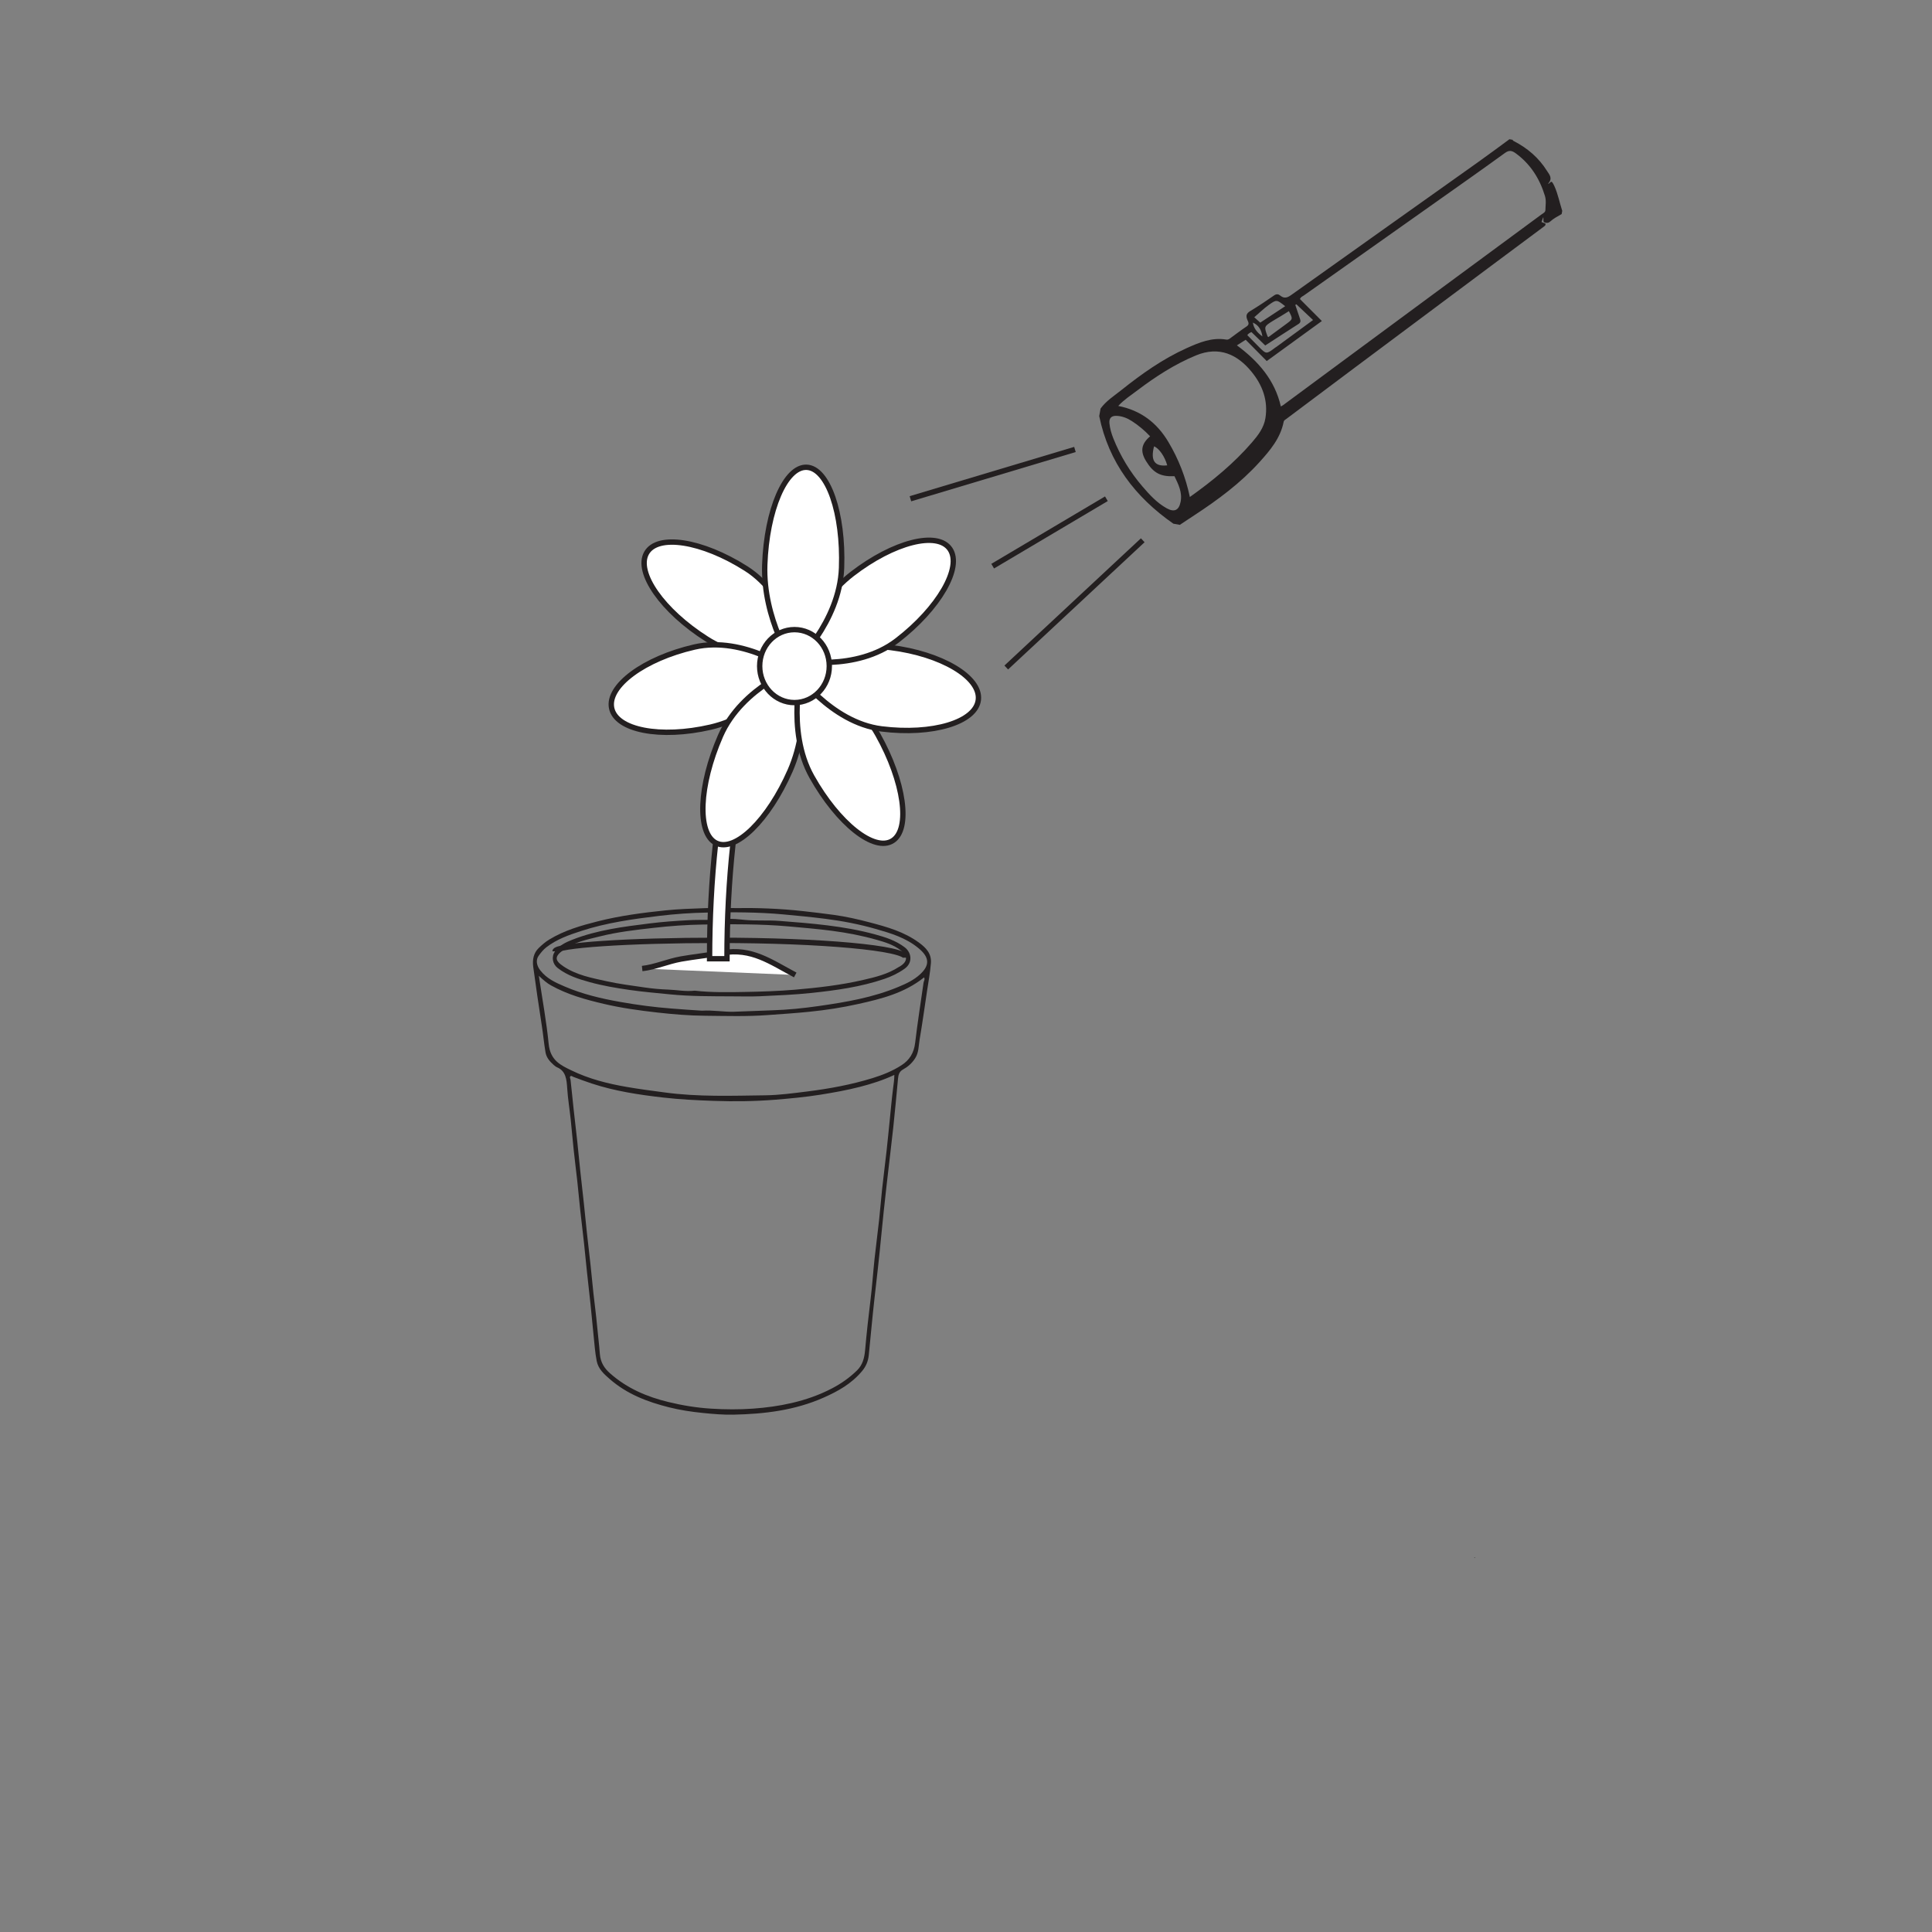<?xml version="1.0" encoding="UTF-8"?>
<svg xmlns="http://www.w3.org/2000/svg" xmlns:xlink="http://www.w3.org/1999/xlink" width="360pt" height="360pt" viewBox="0 0 360 360" version="1.1">
<rect x="0" y="0" width="360" height="360" fill="#808080" stroke="none"/>
<g id="surface1">
<path style=" stroke:none;fill-rule:nonzero;fill:rgb(13.73%,12.16%,12.549%);fill-opacity:1;" d="M 274.777 290.316 C 274.867 290.316 274.883 290.211 274.793 290.211 C 274.707 290.211 274.688 290.316 274.777 290.316 "/>
<path style="fill:none;stroke-width:1;stroke-linecap:butt;stroke-linejoin:miter;stroke:rgb(13.73%,12.16%,12.549%);stroke-opacity:1;stroke-miterlimit:10;" d="M -0.002 -0.001 C -0.002 1.784 -15.635 3.229 -34.959 3.229 " transform="matrix(1,0,0,-1,168.81,178.448)"/>
<path style="fill:none;stroke-width:1;stroke-linecap:butt;stroke-linejoin:miter;stroke:rgb(13.73%,12.16%,12.549%);stroke-opacity:1;stroke-miterlimit:10;" d="M -0.002 0 C -0.002 1.129 13.607 2.043 30.424 2.043 " transform="matrix(1,0,0,-1,103.428,177.262)"/>
<path style=" stroke:none;fill-rule:evenodd;fill:rgb(13.73%,12.16%,12.549%);fill-opacity:1;" d="M 130.777 188.324 C 129.09 188.227 127.121 188.078 125.152 187.926 C 121.926 187.68 118.727 187.258 115.531 186.688 C 112.012 186.066 108.535 185.246 105.195 183.809 C 103.559 183.105 101.898 182.383 100.672 180.809 C 99.969 179.906 99.809 178.883 100.363 178.105 C 100.785 177.512 101.246 176.941 101.812 176.504 C 103.777 174.992 106.012 174.219 108.238 173.492 C 113.031 171.926 117.977 171.242 122.914 170.652 C 125.855 170.301 128.816 170.094 131.77 170.043 C 136.52 169.957 141.27 169.949 146.016 170.391 C 148.613 170.629 151.199 170.879 153.785 171.207 C 156.93 171.605 160.039 172.199 163.105 173.074 C 165.941 173.887 168.797 174.707 171.215 176.734 C 173.223 178.418 173.246 179.875 171.465 181.531 C 170.305 182.609 168.91 183.266 167.496 183.855 C 162.66 185.891 157.609 186.734 152.547 187.461 C 149.652 187.879 146.73 188.172 143.816 188.258 C 141.457 188.328 139.098 188.457 136.738 188.523 C 134.84 188.578 132.957 188.199 130.777 188.324 M 100.406 181.828 C 101.25 182.609 101.914 183.199 102.664 183.609 C 105.781 185.352 109.133 186.262 112.496 187.055 C 115.793 187.832 119.145 188.293 122.488 188.668 C 125.457 189.004 128.449 189.25 131.43 189.273 C 135.285 189.309 139.137 189.434 142.992 189.148 C 145.598 188.957 148.199 188.797 150.801 188.527 C 153.871 188.219 156.918 187.75 159.941 187.074 C 164.242 186.117 168.52 185.059 172.188 182.125 C 172.402 182.508 172.137 182.789 172.09 183.105 C 171.562 186.844 170.965 190.559 170.527 194.305 C 170.297 196.258 169.426 197.539 168.031 198.457 C 166.328 199.574 164.48 200.301 162.594 200.887 C 158.594 202.121 154.52 202.867 150.398 203.383 C 147.809 203.703 145.211 204.062 142.625 204.094 C 136.363 204.176 130.094 204.41 123.84 203.559 C 121.492 203.246 119.148 202.945 116.812 202.539 C 113.262 201.926 109.762 201.055 106.445 199.438 C 104.52 198.5 102.543 197.625 102.238 194.52 C 101.824 190.344 101.059 186.219 100.406 181.828 M 166.645 200.297 C 166.641 201.234 166.516 202.004 166.418 202.75 C 166.156 204.824 165.973 206.906 165.762 208.988 C 165.578 210.773 165.41 212.559 165.211 214.348 C 164.938 216.785 164.625 219.219 164.359 221.656 C 164.156 223.543 164.016 225.438 163.809 227.32 C 163.539 229.762 163.219 232.191 162.953 234.629 C 162.691 237.109 162.527 239.602 162.223 242.082 C 161.836 245.238 161.48 248.406 161.199 251.586 C 161.066 253.051 160.73 254.348 159.695 255.355 C 158.277 256.742 156.723 257.82 155.035 258.703 C 152.621 259.961 150.109 260.832 147.52 261.43 C 145.145 261.984 142.75 262.301 140.324 262.477 C 137.703 262.668 135.105 262.645 132.484 262.48 C 129.797 262.312 127.164 261.883 124.535 261.242 C 120.594 260.285 116.875 258.738 113.652 255.879 C 112.668 255 111.902 253.926 111.777 252.312 C 111.645 250.527 111.414 248.746 111.25 246.957 C 111.07 244.973 110.797 243 110.582 241.02 C 110.387 239.207 110.223 237.383 110.023 235.566 C 109.809 233.59 109.57 231.613 109.352 229.633 C 109.156 227.812 108.984 225.992 108.789 224.18 C 108.574 222.164 108.336 220.156 108.121 218.141 C 107.926 216.289 107.754 214.438 107.555 212.586 C 107.344 210.637 107.105 208.695 106.895 206.754 C 106.691 204.898 106.523 203.043 106.309 201.195 C 106.281 200.98 106.094 200.746 106.277 200.559 C 106.453 200.379 106.641 200.586 106.832 200.66 C 107.973 201.09 109.113 201.52 110.27 201.898 C 114.621 203.332 119.098 203.996 123.578 204.512 C 126.723 204.871 129.891 205.023 133.047 205.133 C 136.844 205.266 140.645 205.219 144.43 204.918 C 147.246 204.691 150.062 204.426 152.871 203.98 C 155.348 203.582 157.809 203.141 160.246 202.516 C 162.398 201.961 164.523 201.289 166.645 200.297 M 137.188 169.207 C 134.688 169.207 133.016 169.156 131.348 169.219 C 128.883 169.312 126.41 169.383 123.953 169.641 C 119.742 170.078 115.535 170.629 111.402 171.672 C 108.273 172.465 105.152 173.352 102.285 175.105 C 101.598 175.527 100.98 176.074 100.383 176.648 C 99.422 177.574 99.18 178.832 99.363 180.184 C 99.859 183.789 100.371 187.391 100.938 190.977 C 101.211 192.672 101.355 194.391 101.648 196.082 C 101.82 197.102 102.477 197.816 103.172 198.438 C 103.375 198.617 103.594 198.789 103.832 198.891 C 105.441 199.582 105.582 201.129 105.691 202.801 C 105.816 204.723 106.129 206.621 106.336 208.539 C 106.539 210.453 106.695 212.379 106.902 214.301 C 107.109 216.246 107.359 218.184 107.574 220.133 C 107.77 221.945 107.934 223.77 108.129 225.59 C 108.344 227.562 108.594 229.539 108.809 231.516 C 109.004 233.301 109.168 235.094 109.359 236.879 C 109.578 238.957 109.824 241.031 110.043 243.113 C 110.234 244.969 110.395 246.82 110.59 248.672 C 110.766 250.324 110.867 251.996 111.188 253.613 C 111.488 255.117 112.578 256.055 113.582 256.938 C 116.852 259.805 120.668 261.219 124.605 262.219 C 126.715 262.754 128.852 263.07 131.004 263.289 C 132.891 263.477 134.785 263.641 136.648 263.602 C 142.391 263.48 148.086 262.82 153.516 260.406 C 156.133 259.242 158.633 257.871 160.633 255.484 C 161.352 254.629 161.766 253.664 161.883 252.512 C 162.242 248.973 162.551 245.43 162.953 241.895 C 163.391 238.102 163.824 234.309 164.184 230.504 C 164.496 227.195 164.863 223.895 165.234 220.594 C 165.625 217.098 166.066 213.609 166.445 210.113 C 166.773 207.074 167.047 204.023 167.332 200.98 C 167.406 200.23 167.582 199.66 168.266 199.281 C 169.141 198.801 169.918 198.145 170.527 197.191 C 171.219 196.117 171.16 194.871 171.359 193.688 C 171.863 190.727 172.277 187.754 172.723 184.781 C 172.984 183.016 173.32 181.254 173.461 179.477 C 173.605 177.648 172.5 176.582 171.312 175.699 C 168.488 173.605 165.27 172.719 162.062 171.875 C 159.855 171.289 157.625 170.789 155.379 170.477 C 153.488 170.215 151.59 169.992 149.695 169.781 C 145.254 169.281 140.812 169.148 137.188 169.207 "/>
<path style=" stroke:none;fill-rule:evenodd;fill:rgb(13.73%,12.16%,12.549%);fill-opacity:1;" d="M 129.473 184.598 C 127.668 184.793 126.109 184.449 124.535 184.398 C 123.07 184.348 121.59 184.215 120.129 184 C 117.734 183.648 115.336 183.352 112.965 182.824 C 110.234 182.219 107.465 181.711 105.02 180.086 C 103.34 178.973 103.324 178.25 104.852 177.105 C 106.945 175.531 109.367 175.086 111.738 174.492 C 115.059 173.656 118.438 173.27 121.812 172.891 C 124.867 172.543 127.945 172.316 131.016 172.273 C 136.324 172.203 141.629 172.148 146.934 172.621 C 149.641 172.867 152.348 173.09 155.047 173.445 C 157.848 173.812 160.617 174.34 163.348 175.117 C 164.926 175.562 166.516 176.043 167.891 177.125 C 169.188 178.145 169.125 179.184 167.711 180.059 C 167.637 180.105 167.555 180.137 167.477 180.184 C 165.422 181.523 163.137 182.066 160.871 182.59 C 156.66 183.566 152.387 184.051 148.109 184.418 C 145.066 184.676 142.008 184.773 138.957 184.832 C 135.719 184.898 132.477 184.945 129.473 184.598 M 136.312 185.656 C 138.066 185.652 139.824 185.719 141.582 185.637 C 144.801 185.488 148.023 185.359 151.227 185.02 C 155.805 184.531 160.375 183.91 164.805 182.398 C 166.125 181.945 167.391 181.348 168.574 180.496 C 170.109 179.391 169.879 177.516 168.59 176.527 C 166.887 175.227 164.949 174.625 162.996 174.094 C 160.086 173.301 157.137 172.797 154.16 172.426 C 151.191 172.059 148.223 171.828 145.25 171.598 C 143.086 171.43 140.93 171.613 138.781 171.41 C 137.617 171.301 136.449 171.137 135.301 171.262 C 133 171.52 130.691 171.336 128.391 171.461 C 125.938 171.59 123.473 171.762 121.031 172.07 C 116.18 172.68 111.32 173.27 106.66 175.098 C 105.461 175.57 104.262 176.121 103.43 177.262 C 102.688 178.27 102.957 179.633 103.91 180.371 C 105.727 181.785 107.801 182.434 109.895 183.012 C 112.328 183.684 114.797 184.098 117.277 184.457 C 119.805 184.824 122.336 185.027 124.867 185.285 C 128.68 185.664 132.492 185.637 136.312 185.656 "/>
<path style="fill-rule:nonzero;fill:rgb(100%,100%,100%);fill-opacity:1;stroke-width:1;stroke-linecap:butt;stroke-linejoin:miter;stroke:rgb(13.73%,12.16%,12.549%);stroke-opacity:1;stroke-miterlimit:10;" d="M -0 0 C -4.629 2.465 -8.141 5.07 -13.535 4.137 C -16.074 3.699 -18.848 3.402 -21.262 2.977 C -23.762 2.531 -26.105 1.461 -28.52 1.199 " transform="matrix(1,0,0,-1,148.18,181.672)"/>
<path style=" stroke:none;fill-rule:nonzero;fill:rgb(100%,100%,100%);fill-opacity:1;" d="M 132.219 178.645 L 135.461 178.645 C 135.461 163.828 136.973 149.914 139.719 139.461 C 143.746 124.109 148.383 123.93 148.426 123.93 L 148.426 122.234 C 146.582 122.234 140.969 122.234 136.504 139.23 C 133.738 149.754 132.219 163.75 132.219 178.645 "/>
<path style="fill:none;stroke-width:1;stroke-linecap:butt;stroke-linejoin:miter;stroke:rgb(13.73%,12.16%,12.549%);stroke-opacity:1;stroke-miterlimit:10;" d="M 0.002 -0.002 L 3.244 -0.002 C 3.244 14.814 4.756 28.729 7.502 39.182 C 11.529 54.533 16.166 54.713 16.209 54.713 L 16.209 56.408 C 14.365 56.408 8.752 56.408 4.287 39.412 C 1.521 28.889 0.002 14.893 0.002 -0.002 Z M 0.002 -0.002 " transform="matrix(1,0,0,-1,132.217,178.643)"/>
<path style=" stroke:none;fill-rule:nonzero;fill:rgb(100%,100%,100%);fill-opacity:1;" d="M 139.008 105.938 C 130.793 100.727 122.492 99.441 120.469 103.066 C 118.449 106.691 123.473 113.852 131.691 119.062 C 139.91 124.273 149.668 122.945 149.668 122.945 C 149.668 122.945 147.227 111.148 139.008 105.938 "/>
<path style="fill:none;stroke-width:1;stroke-linecap:butt;stroke-linejoin:miter;stroke:rgb(13.73%,12.16%,12.549%);stroke-opacity:1;stroke-miterlimit:10;" d="M -0 0 C -8.215 5.211 -16.516 6.496 -18.54 2.871 C -20.559 -0.754 -15.536 -7.914 -7.317 -13.125 C 0.902 -18.336 10.66 -17.008 10.66 -17.008 C 10.66 -17.008 8.218 -5.211 -0 0 Z M -0 0 " transform="matrix(1,0,0,-1,139.008,105.938)"/>
<path style=" stroke:none;fill-rule:nonzero;fill:rgb(100%,100%,100%);fill-opacity:1;" d="M 129.375 120.57 C 120.031 122.727 113.133 127.816 113.969 131.938 C 114.805 136.059 123.059 137.648 132.406 135.492 C 141.746 133.336 148.043 125.277 148.043 125.277 C 148.043 125.277 138.719 118.414 129.375 120.57 "/>
<path style="fill:none;stroke-width:1;stroke-linecap:butt;stroke-linejoin:miter;stroke:rgb(13.73%,12.16%,12.549%);stroke-opacity:1;stroke-miterlimit:10;" d="M 0.001 0.001 C -9.343 -2.155 -16.242 -7.245 -15.406 -11.366 C -14.57 -15.487 -6.316 -17.077 3.032 -14.92 C 12.372 -12.764 18.668 -4.706 18.668 -4.706 C 18.668 -4.706 9.344 2.158 0.001 0.001 Z M 0.001 0.001 " transform="matrix(1,0,0,-1,129.375,120.572)"/>
<path style=" stroke:none;fill-rule:nonzero;fill:rgb(100%,100%,100%);fill-opacity:1;" d="M 134.258 137.129 C 130.219 146.371 129.852 155.305 133.434 157.086 C 137.02 158.867 143.199 152.816 147.238 143.578 C 151.273 134.336 149.059 124.121 149.059 124.121 C 149.059 124.121 138.297 127.891 134.258 137.129 "/>
<path style="fill:none;stroke-width:1;stroke-linecap:butt;stroke-linejoin:miter;stroke:rgb(13.73%,12.16%,12.549%);stroke-opacity:1;stroke-miterlimit:10;" d="M -0 0 C -4.04 -9.242 -4.407 -18.175 -0.825 -19.957 C 2.761 -21.738 8.941 -15.687 12.98 -6.449 C 17.015 2.793 14.8 13.008 14.8 13.008 C 14.8 13.008 4.039 9.239 -0 0 Z M -0 0 " transform="matrix(1,0,0,-1,134.258,137.129)"/>
<path style=" stroke:none;fill-rule:nonzero;fill:rgb(100%,100%,100%);fill-opacity:1;" d="M 151.285 144.742 C 156.199 153.484 162.93 158.82 166.32 156.652 C 169.715 154.492 168.484 145.645 163.57 136.895 C 158.66 128.152 149.48 124.379 149.48 124.379 C 149.48 124.379 146.375 135.996 151.285 144.742 "/>
<path style="fill:none;stroke-width:1;stroke-linecap:butt;stroke-linejoin:miter;stroke:rgb(13.73%,12.16%,12.549%);stroke-opacity:1;stroke-miterlimit:10;" d="M -0.002 -0.001 C 4.912 -8.743 11.643 -14.079 15.033 -11.911 C 18.428 -9.751 17.197 -0.903 12.283 7.847 C 7.373 16.589 -1.807 20.362 -1.807 20.362 C -1.807 20.362 -4.912 8.745 -0.002 -0.001 Z M -0.002 -0.001 " transform="matrix(1,0,0,-1,151.287,144.741)"/>
<path style=" stroke:none;fill-rule:nonzero;fill:rgb(100%,100%,100%);fill-opacity:1;" d="M 164.273 135.82 C 173.77 137.004 181.84 134.57 182.301 130.383 C 182.762 126.199 175.434 121.84 165.938 120.656 C 156.445 119.469 148.043 124.922 148.043 124.922 C 148.043 124.922 154.777 134.637 164.273 135.82 "/>
<path style="fill:none;stroke-width:1;stroke-linecap:butt;stroke-linejoin:miter;stroke:rgb(13.73%,12.16%,12.549%);stroke-opacity:1;stroke-miterlimit:10;" d="M 0 -0 C 9.496 -1.184 17.566 1.25 18.027 5.437 C 18.488 9.621 11.16 13.98 1.664 15.164 C -7.828 16.352 -16.23 10.898 -16.23 10.898 C -16.23 10.898 -9.496 1.184 0 -0 Z M 0 -0 " transform="matrix(1,0,0,-1,164.273,135.82)"/>
<path style=" stroke:none;fill-rule:nonzero;fill:rgb(100%,100%,100%);fill-opacity:1;" d="M 167.184 119.32 C 174.93 113.344 179.332 105.734 177.016 102.316 C 174.699 98.902 166.539 100.977 158.793 106.949 C 151.047 112.922 148.316 123 148.316 123 C 148.316 123 159.441 125.297 167.184 119.32 "/>
<path style="fill:none;stroke-width:1;stroke-linecap:butt;stroke-linejoin:miter;stroke:rgb(13.73%,12.16%,12.549%);stroke-opacity:1;stroke-miterlimit:10;" d="M -0.001 -0.002 C 7.745 5.975 12.147 13.584 9.831 17.002 C 7.515 20.416 -0.646 18.342 -8.392 12.37 C -16.138 6.397 -18.868 -3.681 -18.868 -3.681 C -18.868 -3.681 -7.743 -5.978 -0.001 -0.002 Z M -0.001 -0.002 " transform="matrix(1,0,0,-1,167.185,119.319)"/>
<path style=" stroke:none;fill-rule:nonzero;fill:rgb(100%,100%,100%);fill-opacity:1;" d="M 156.812 105.805 C 157.172 95.617 154.258 87.23 150.309 87.07 C 146.359 86.914 142.863 95.043 142.504 105.23 C 142.145 115.418 147.906 123.918 147.906 123.918 C 147.906 123.918 156.457 115.992 156.812 105.805 "/>
<path style="fill:none;stroke-width:1;stroke-linecap:butt;stroke-linejoin:miter;stroke:rgb(13.73%,12.16%,12.549%);stroke-opacity:1;stroke-miterlimit:10;" d="M 0 -0.001 C 0.359 10.187 -2.555 18.573 -6.504 18.733 C -10.453 18.89 -13.949 10.761 -14.309 0.573 C -14.668 -9.614 -8.906 -18.114 -8.906 -18.114 C -8.906 -18.114 -0.355 -10.188 0 -0.001 Z M 0 -0.001 " transform="matrix(1,0,0,-1,156.812,105.804)"/>
<path style=" stroke:none;fill-rule:nonzero;fill:rgb(100%,100%,100%);fill-opacity:1;" d="M 141.555 124.121 C 141.555 127.875 144.457 130.918 148.039 130.918 C 151.625 130.918 154.527 127.875 154.527 124.121 C 154.527 120.363 151.625 117.32 148.039 117.32 C 144.457 117.32 141.555 120.363 141.555 124.121 "/>
<path style="fill:none;stroke-width:1;stroke-linecap:butt;stroke-linejoin:miter;stroke:rgb(13.73%,12.16%,12.549%);stroke-opacity:1;stroke-miterlimit:10;" d="M -0.002 -0.001 C -0.002 -3.755 2.9 -6.798 6.482 -6.798 C 10.068 -6.798 12.971 -3.755 12.971 -0.001 C 12.971 3.757 10.068 6.8 6.482 6.8 C 2.9 6.8 -0.002 3.757 -0.002 -0.001 Z M -0.002 -0.001 " transform="matrix(1,0,0,-1,141.557,124.12)"/>
<path style=" stroke:none;fill-rule:evenodd;fill:rgb(13.73%,12.16%,12.549%);fill-opacity:1;" d="M 235.23 62.691 C 235.035 61.41 234.508 60.582 233.453 60.109 C 233.617 61.234 234.285 61.973 235.23 62.691 M 217.496 86.711 C 217.043 85.07 215.992 83.551 215.043 83.164 C 214.348 85.824 215.145 86.98 217.496 86.711 M 233.707 59.121 C 233.625 59.043 233.543 58.965 233.461 58.887 C 233.906 59.285 234.348 59.688 234.828 60.117 C 236.387 59.09 237.918 58.082 239.473 57.059 C 237.906 55.816 237.875 55.773 236.414 56.824 C 235.457 57.512 234.602 58.348 233.707 59.121 M 236.332 62.824 C 237.473 61.984 238.582 61.168 239.695 60.352 C 240.926 59.445 240.926 59.449 240.164 57.98 C 239.676 58.281 239.199 58.586 238.711 58.879 C 238.191 59.195 237.664 59.488 237.148 59.812 C 235.516 60.84 235.52 60.84 236.188 62.676 C 236.199 62.703 236.23 62.723 236.332 62.824 M 241.562 56.703 C 241.496 56.742 241.43 56.781 241.359 56.82 C 241.645 57.66 241.918 58.496 242.211 59.332 C 242.352 59.742 242.422 60.074 241.957 60.367 C 239.902 61.676 237.863 63.012 235.758 64.375 C 235.047 63.688 234.113 62.773 233.191 61.875 C 232.844 62.031 232.586 62.176 232.418 62.453 C 233.133 63.176 233.84 63.891 234.547 64.605 C 235.957 66.027 235.957 66.023 237.598 64.793 C 237.68 64.734 237.77 64.688 237.852 64.625 C 240.105 62.977 242.359 61.324 244.668 59.633 C 243.59 58.613 242.578 57.66 241.562 56.703 M 214.309 81.301 C 213.25 80.188 212.141 79.262 210.922 78.473 C 210.059 77.914 209.129 77.539 208.086 77.488 C 207.102 77.438 206.625 77.91 206.727 78.891 C 206.824 79.836 207.082 80.746 207.43 81.629 C 208.738 84.93 210.555 87.934 212.863 90.625 C 214.199 92.184 215.586 93.715 217.426 94.727 C 218.824 95.488 219.672 95.09 219.988 93.516 C 220.344 91.734 219.559 90.238 218.848 88.734 C 216.238 88.852 214.898 88.125 213.539 85.898 C 212.434 84.09 212.652 82.699 214.309 81.301 M 221.711 92.609 C 225.996 89.559 229.926 86.324 233.281 82.441 C 234.426 81.117 235.504 79.711 235.793 77.914 C 236.32 74.625 235.246 71.762 233.207 69.27 C 230.625 66.109 227.238 64.41 222.84 66.23 C 218.863 67.875 215.301 70.191 211.895 72.77 C 210.703 73.668 209.43 74.488 208.367 75.641 C 212.594 76.465 215.613 78.809 217.73 82.387 C 219.602 85.539 220.93 88.906 221.711 92.609 M 230.48 64.352 C 234.469 67.309 237.543 70.812 238.668 75.742 C 238.859 75.629 238.98 75.57 239.09 75.492 C 242.961 72.633 246.832 69.77 250.703 66.906 C 256.379 62.715 262.051 58.523 267.727 54.336 C 274.223 49.543 280.723 44.758 287.219 39.969 C 287.531 39.742 287.961 39.566 287.965 39.133 C 287.977 38.258 288.152 37.414 287.875 36.5 C 286.883 33.254 285.168 30.555 282.402 28.543 C 281.742 28.066 281.211 27.934 280.434 28.496 C 276.207 31.566 271.93 34.57 267.664 37.586 C 259.438 43.402 251.211 49.215 242.984 55.035 C 242.723 55.223 242.363 55.324 242.23 55.73 C 243.57 57.074 244.918 58.426 246.309 59.82 C 242.84 62.34 239.449 64.801 236.039 67.277 C 234.672 65.898 233.398 64.609 232.113 63.312 C 231.547 63.668 231.047 63.992 230.48 64.352 M 205.074 76.129 C 206.102 74.707 207.582 73.777 208.914 72.715 C 212.707 69.688 216.66 66.879 221.109 64.875 C 223.449 63.824 225.828 62.824 228.504 63.277 C 228.762 63.32 228.965 63.227 229.164 63.082 C 230.203 62.324 231.223 61.535 232.293 60.824 C 232.902 60.422 232.578 59.977 232.422 59.598 C 232.121 58.848 232.238 58.391 232.977 57.953 C 234.488 57.047 235.953 56.062 237.398 55.055 C 237.855 54.734 238.207 54.789 238.562 55.082 C 239.297 55.684 239.883 55.48 240.605 54.965 C 252.18 46.711 263.777 38.488 275.363 30.25 C 277.348 28.84 279.297 27.383 281.262 25.945 C 281.461 25.98 281.664 26.016 281.867 26.051 C 281.875 26.215 282 26.25 282.121 26.312 C 284.645 27.617 286.738 29.418 288.254 31.836 C 288.691 32.531 289.406 33.223 288.434 34.254 C 288.875 34.172 288.875 33.758 289.18 33.902 C 289.375 34.133 289.523 34.414 289.66 34.727 C 290.312 36.195 290.609 37.77 291.098 39.285 C 291.062 39.484 291.027 39.688 290.992 39.887 C 290.254 40.309 289.5 40.699 288.863 41.273 C 288.586 41.527 288.277 41.582 287.922 41.496 C 287.414 41.371 287.676 40.949 287.562 40.465 C 287.426 40.848 287.348 41.07 287.238 41.375 C 287.488 41.473 287.746 41.57 287.973 41.656 C 288.027 41.906 287.922 42.039 287.789 42.141 C 284.426 44.645 281.062 47.141 277.703 49.648 C 269.387 55.852 261.07 62.062 252.754 68.273 C 248.41 71.523 244.07 74.777 239.727 78.031 C 239.516 78.191 239.254 78.289 239.191 78.605 C 238.59 81.648 236.668 83.914 234.684 86.113 C 231.137 90.031 226.926 93.145 222.527 96.023 C 221.629 96.609 220.738 97.203 219.844 97.797 C 219.441 97.727 219.039 97.652 218.641 97.582 C 211.527 92.625 206.59 86.172 204.824 77.531 C 204.906 77.062 204.988 76.598 205.074 76.129 "/>
<path style="fill:none;stroke-width:1;stroke-linecap:butt;stroke-linejoin:miter;stroke:rgb(13.73%,12.16%,12.549%);stroke-opacity:1;stroke-miterlimit:10;" d="M -0.001 -0.001 L -30.657 -9.184 " transform="matrix(1,0,0,-1,200.302,83.749)"/>
<path style="fill:none;stroke-width:1;stroke-linecap:butt;stroke-linejoin:miter;stroke:rgb(13.73%,12.16%,12.549%);stroke-opacity:1;stroke-miterlimit:10;" d="M -0 0 L -21.188 -12.562 " transform="matrix(1,0,0,-1,206.16,92.934)"/>
<path style="fill:none;stroke-width:1;stroke-linecap:butt;stroke-linejoin:miter;stroke:rgb(13.73%,12.16%,12.549%);stroke-opacity:1;stroke-miterlimit:10;" d="M -0 -0.001 L -25.434 -23.708 " transform="matrix(1,0,0,-1,212.934,100.671)"/>
</g>
</svg>
